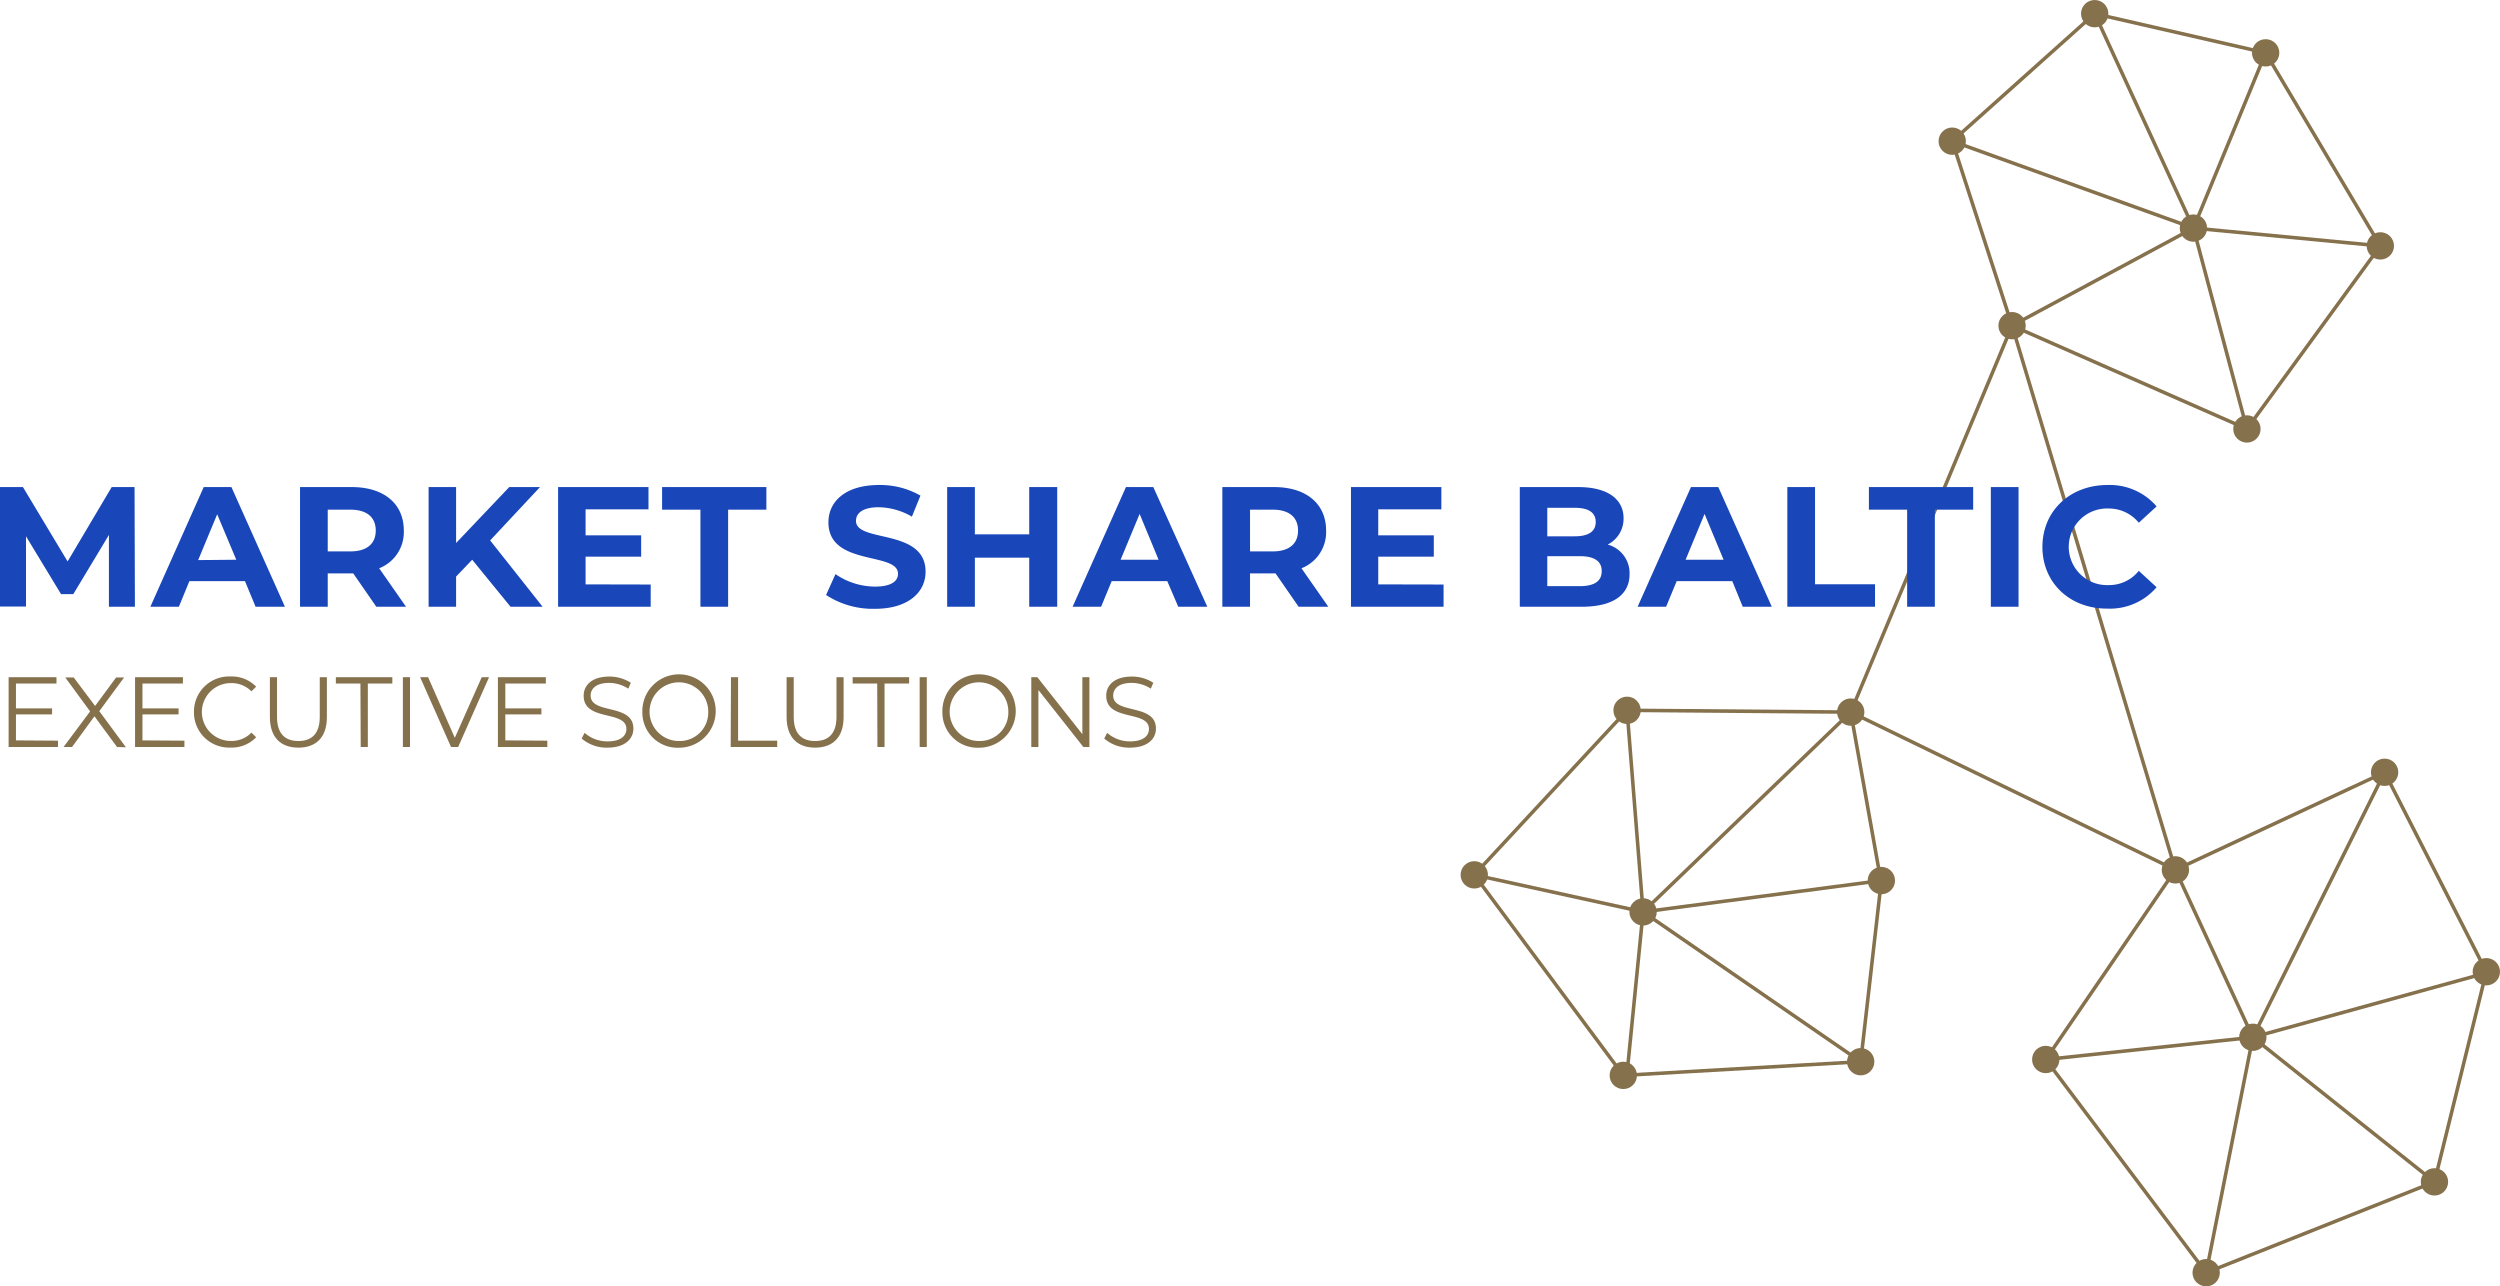 <?xml version="1.0" encoding="UTF-8"?> <svg xmlns="http://www.w3.org/2000/svg" id="Layer_1" data-name="Layer 1" viewBox="0 0 350.97 180.59"><defs><style>.cls-1{fill:#86714d;}.cls-2{fill:none;stroke:#86714d;stroke-width:0.5px;}.cls-3{fill:#1947ba;}</style></defs><title>logo-msb</title><circle class="cls-1" cx="206.97" cy="122.82" r="1.92"></circle><circle class="cls-1" cx="230.67" cy="128.02" r="1.92"></circle><circle class="cls-1" cx="227.89" cy="150.97" r="1.92"></circle><circle class="cls-1" cx="261.22" cy="149.05" r="1.92"></circle><circle class="cls-1" cx="264.12" cy="123.62" r="1.92"></circle><circle class="cls-1" cx="228.42" cy="99.72" r="1.92"></circle><circle class="cls-1" cx="259.82" cy="99.97" r="1.92"></circle><line class="cls-2" x1="228.42" y1="99.72" x2="259.82" y2="99.97"></line><line class="cls-2" x1="206.97" y1="122.82" x2="228.42" y2="99.72"></line><line class="cls-2" x1="227.89" y1="150.97" x2="206.97" y2="122.82"></line><line class="cls-2" x1="261.22" y1="149.05" x2="227.89" y2="150.97"></line><line class="cls-2" x1="230.67" y1="128.02" x2="228.42" y2="150.67"></line><line class="cls-2" x1="206.97" y1="122.82" x2="230.67" y2="128.02"></line><line class="cls-2" x1="228.42" y1="99.72" x2="230.67" y2="128.02"></line><line class="cls-2" x1="259.82" y1="99.97" x2="230.67" y2="128.02"></line><line class="cls-2" x1="264.12" y1="123.62" x2="230.67" y2="128.02"></line><line class="cls-2" x1="261.22" y1="149.05" x2="230.67" y2="128.02"></line><line class="cls-2" x1="264.12" y1="123.62" x2="261.22" y2="149.05"></line><line class="cls-2" x1="259.82" y1="99.97" x2="264.12" y2="124.04"></line><line class="cls-2" x1="305.4" y1="122.12" x2="259.82" y2="99.97"></line><line class="cls-2" x1="282.47" y1="45.72" x2="305.4" y2="122.12"></line><line class="cls-2" x1="259.82" y1="99.97" x2="282.47" y2="45.72"></line><circle class="cls-1" cx="305.4" cy="122.12" r="1.92"></circle><circle class="cls-1" cx="287.2" cy="148.74" r="1.92"></circle><circle class="cls-1" cx="316.27" cy="145.62" r="1.92"></circle><circle class="cls-1" cx="309.72" cy="178.67" r="1.92"></circle><circle class="cls-1" cx="341.77" cy="165.92" r="1.92"></circle><circle class="cls-1" cx="349.05" cy="136.42" r="1.92"></circle><circle class="cls-1" cx="334.77" cy="108.42" r="1.92"></circle><line class="cls-2" x1="334.77" y1="108.42" x2="305.4" y2="122.12"></line><line class="cls-2" x1="334.77" y1="108.42" x2="349.05" y2="136.42"></line><line class="cls-2" x1="341.77" y1="165.92" x2="349.05" y2="136.42"></line><line class="cls-2" x1="316.27" y1="145.62" x2="349.05" y2="136.59"></line><line class="cls-2" x1="334.77" y1="108.42" x2="316.27" y2="145.62"></line><line class="cls-2" x1="341.77" y1="165.92" x2="316.27" y2="145.62"></line><line class="cls-2" x1="309.72" y1="178.67" x2="341.77" y2="165.92"></line><line class="cls-2" x1="316.27" y1="145.62" x2="309.72" y2="178.67"></line><line class="cls-2" x1="287.2" y1="148.74" x2="309.72" y2="178.67"></line><line class="cls-2" x1="316.27" y1="145.62" x2="287.2" y2="148.74"></line><line class="cls-2" x1="305.4" y1="122.12" x2="287.2" y2="148.74"></line><line class="cls-2" x1="316.27" y1="145.62" x2="305.4" y2="122.12"></line><circle class="cls-1" cx="315.44" cy="60.22" r="1.92"></circle><circle class="cls-1" cx="307.93" cy="32.02" r="1.92"></circle><circle class="cls-1" cx="334.17" cy="34.52" r="1.92"></circle><circle class="cls-1" cx="282.47" cy="45.72" r="1.92"></circle><circle class="cls-1" cx="274.07" cy="19.82" r="1.92"></circle><circle class="cls-1" cx="294.07" cy="1.92" r="1.92"></circle><circle class="cls-1" cx="318.07" cy="7.42" r="1.92"></circle><line class="cls-2" x1="282.47" y1="45.72" x2="315.44" y2="60.22"></line><line class="cls-2" x1="307.93" y1="32.02" x2="315.44" y2="60.22"></line><line class="cls-2" x1="334.17" y1="34.52" x2="315.44" y2="60.22"></line><line class="cls-2" x1="307.93" y1="32.02" x2="334.17" y2="34.52"></line><line class="cls-2" x1="318.07" y1="7.42" x2="334.17" y2="34.52"></line><line class="cls-2" x1="307.93" y1="32.02" x2="318.07" y2="7.42"></line><line class="cls-2" x1="294.07" y1="1.92" x2="318.07" y2="7.42"></line><line class="cls-2" x1="307.93" y1="32.02" x2="294.07" y2="1.92"></line><line class="cls-2" x1="274.07" y1="19.82" x2="294.07" y2="1.92"></line><line class="cls-2" x1="282.47" y1="45.72" x2="274.07" y2="19.82"></line><line class="cls-2" x1="307.93" y1="32.02" x2="282.47" y2="45.72"></line><line class="cls-2" x1="274.07" y1="19.82" x2="307.93" y2="32.02"></line><path class="cls-3" d="M40.8,94.89l0-10.08-5,8.31H34.08L29.16,85v9.86H25.51V78.09h3.22L35,88.53l6.19-10.44H44.4l.05,16.8Z" transform="translate(-25.51 -9.71)"></path><path class="cls-3" d="M59.9,91.29H52.1l-1.48,3.6h-4l7.49-16.8H58l7.51,16.8H61.39Zm-1.22-3L56,81.91l-2.67,6.43Z" transform="translate(-25.51 -9.71)"></path><path class="cls-3" d="M78.34,94.89,75.1,90.21H71.52v4.68H67.63V78.09H74.9c4.49,0,7.3,2.33,7.3,6.1a5.45,5.45,0,0,1-3.46,5.3l3.77,5.4ZM74.69,81.26H71.52v5.86h3.17c2.37,0,3.57-1.11,3.57-2.93S77.06,81.26,74.69,81.26Z" transform="translate(-25.51 -9.71)"></path><path class="cls-3" d="M91.8,88.29l-2.26,2.36v4.24H85.68V78.09h3.86v7.85L97,78.09h4.32l-7,7.49,7.37,9.31H97.18Z" transform="translate(-25.51 -9.71)"></path><path class="cls-3" d="M116.86,91.77v3.12h-13V78.09h12.69v3.12h-8.83v3.65h7.8v3h-7.8v3.89Z" transform="translate(-25.51 -9.71)"></path><path class="cls-3" d="M123.84,81.26h-5.38V78.09H133.1v3.17h-5.37V94.89h-3.89Z" transform="translate(-25.51 -9.71)"></path><path class="cls-3" d="M141.48,93.24l1.32-2.93a9.88,9.88,0,0,0,5.54,1.75c2.31,0,3.24-.77,3.24-1.8,0-3.14-9.77-1-9.77-7.22,0-2.86,2.31-5.24,7.08-5.24a11.32,11.32,0,0,1,5.84,1.49l-1.2,2.95a9.58,9.58,0,0,0-4.66-1.32c-2.3,0-3.19.87-3.19,1.92,0,3.1,9.77,1,9.77,7.13,0,2.81-2.33,5.21-7.13,5.21A12,12,0,0,1,141.48,93.24Z" transform="translate(-25.51 -9.71)"></path><path class="cls-3" d="M173.93,78.09v16.8H170V88h-7.63v6.89h-3.89V78.09h3.89v6.63H170V78.09Z" transform="translate(-25.51 -9.71)"></path><path class="cls-3" d="M189.38,91.29h-7.8l-1.49,3.6h-4l7.49-16.8h3.84L195,94.89h-4.08Zm-1.22-3-2.66-6.43-2.67,6.43Z" transform="translate(-25.51 -9.71)"></path><path class="cls-3" d="M207.82,94.89l-3.24-4.68H201v4.68h-3.89V78.09h7.27c4.49,0,7.3,2.33,7.3,6.1a5.45,5.45,0,0,1-3.46,5.3l3.77,5.4Zm-3.65-13.63H201v5.86h3.17c2.37,0,3.57-1.11,3.57-2.93S206.54,81.26,204.17,81.26Z" transform="translate(-25.51 -9.71)"></path><path class="cls-3" d="M228.17,91.77v3.12h-13V78.09h12.69v3.12H219v3.65h7.8v3H219v3.89Z" transform="translate(-25.51 -9.71)"></path><path class="cls-3" d="M254.28,90.31c0,2.9-2.3,4.58-6.72,4.58h-8.69V78.09h8.21c4.2,0,6.36,1.75,6.36,4.37a4.06,4.06,0,0,1-2.23,3.7A4.15,4.15,0,0,1,254.28,90.31ZM242.73,81v4h3.87c1.89,0,2.93-.67,2.93-2s-1-2-2.93-2Zm7.64,8.88c0-1.42-1.08-2.09-3.1-2.09h-4.54V92h4.54C249.29,92,250.37,91.34,250.37,89.9Z" transform="translate(-25.51 -9.71)"></path><path class="cls-3" d="M268.7,91.29h-7.8l-1.49,3.6h-4l7.49-16.8h3.84l7.51,16.8h-4.08Zm-1.22-3-2.67-6.43-2.66,6.43Z" transform="translate(-25.51 -9.71)"></path><path class="cls-3" d="M276.43,78.09h3.89V91.73h8.42v3.16H276.43Z" transform="translate(-25.51 -9.71)"></path><path class="cls-3" d="M293.25,81.26h-5.37V78.09h14.64v3.17h-5.38V94.89h-3.89Z" transform="translate(-25.51 -9.71)"></path><path class="cls-3" d="M305,78.09h3.89v16.8H305Z" transform="translate(-25.51 -9.71)"></path><path class="cls-3" d="M312.24,86.49c0-5.06,3.89-8.69,9.12-8.69a8.67,8.67,0,0,1,6.91,3l-2.5,2.3a5.4,5.4,0,0,0-4.22-2,5.38,5.38,0,1,0,0,10.75,5.33,5.33,0,0,0,4.22-2l2.5,2.3a8.61,8.61,0,0,1-6.94,3C316.13,95.18,312.24,91.56,312.24,86.49Z" transform="translate(-25.51 -9.71)"></path><path class="cls-1" d="M33.65,113.69v.89H26.72v-9.8h6.72v.89H27.75v3.49h5.07V110H27.75v3.65Z" transform="translate(-25.51 -9.71)"></path><path class="cls-1" d="M41.94,114.58l-3.17-4.31-3.15,4.31H34.43l3.73-5-3.49-4.76h1.19l3,4,2.95-4h1.12l-3.48,4.73,3.74,5.07Z" transform="translate(-25.51 -9.71)"></path><path class="cls-1" d="M51.4,113.69v.89H44.47v-9.8h6.72v.89H45.51v3.49h5.07V110H45.51v3.65Z" transform="translate(-25.51 -9.71)"></path><path class="cls-1" d="M52.74,109.68a4.93,4.93,0,0,1,5.14-5,4.77,4.77,0,0,1,3.59,1.43l-.66.66a3.9,3.9,0,0,0-2.9-1.16,4.06,4.06,0,1,0,0,8.12,3.87,3.87,0,0,0,2.9-1.17l.66.65a4.75,4.75,0,0,1-3.6,1.45A4.93,4.93,0,0,1,52.74,109.68Z" transform="translate(-25.51 -9.71)"></path><path class="cls-1" d="M63.4,110.39v-5.61h1v5.57c0,2.33,1.1,3.39,3,3.39s3-1.06,3-3.39v-5.57h1v5.61c0,2.82-1.51,4.28-4,4.28S63.4,113.21,63.4,110.39Z" transform="translate(-25.51 -9.71)"></path><path class="cls-1" d="M76.11,105.67H72.66v-.89h7.93v.89H77.15v8.91h-1Z" transform="translate(-25.51 -9.71)"></path><path class="cls-1" d="M82.07,104.78h1v9.8h-1Z" transform="translate(-25.51 -9.71)"></path><path class="cls-1" d="M94.17,104.78l-4.34,9.8h-1l-4.34-9.8h1.12l3.75,8.51,3.78-8.51Z" transform="translate(-25.51 -9.71)"></path><path class="cls-1" d="M102.35,113.69v.89H95.41v-9.8h6.73v.89H96.45v3.49h5.07V110H96.45v3.65Z" transform="translate(-25.51 -9.71)"></path><path class="cls-1" d="M107.17,113.39l.41-.8a4.81,4.81,0,0,0,3.24,1.2c1.83,0,2.63-.78,2.63-1.74,0-2.69-6-1-6-4.67,0-1.44,1.12-2.69,3.62-2.69a5.62,5.62,0,0,1,3,.87l-.35.83a5.06,5.06,0,0,0-2.69-.81c-1.8,0-2.6.79-2.6,1.78,0,2.68,6,1.06,6,4.63,0,1.44-1.15,2.68-3.65,2.68A5.33,5.33,0,0,1,107.17,113.39Z" transform="translate(-25.51 -9.71)"></path><path class="cls-1" d="M115.69,109.68a5.15,5.15,0,1,1,5.15,5A4.93,4.93,0,0,1,115.69,109.68Zm9.25,0a4.12,4.12,0,1,0-4.1,4.06A4,4,0,0,0,124.94,109.68Z" transform="translate(-25.51 -9.71)"></path><path class="cls-1" d="M128.13,104.78h1v8.91h5.49v.89h-6.53Z" transform="translate(-25.51 -9.71)"></path><path class="cls-1" d="M135.94,110.39v-5.61h1v5.57c0,2.33,1.09,3.39,3,3.39s3-1.06,3-3.39v-5.57h1v5.61c0,2.82-1.51,4.28-4,4.28S135.94,113.21,135.94,110.39Z" transform="translate(-25.51 -9.71)"></path><path class="cls-1" d="M148.66,105.67h-3.45v-.89h7.93v.89h-3.45v8.91h-1Z" transform="translate(-25.51 -9.71)"></path><path class="cls-1" d="M154.62,104.78h1v9.8h-1Z" transform="translate(-25.51 -9.71)"></path><path class="cls-1" d="M157.81,109.68a5.15,5.15,0,1,1,5.16,5A4.94,4.94,0,0,1,157.81,109.68Zm9.26,0a4.12,4.12,0,1,0-4.1,4.06A4,4,0,0,0,167.07,109.68Z" transform="translate(-25.51 -9.71)"></path><path class="cls-1" d="M178.45,104.78v9.8h-.85l-6.31-8v8h-1v-9.8h.85l6.32,8v-8Z" transform="translate(-25.51 -9.71)"></path><path class="cls-1" d="M180.53,113.39l.41-.8a4.8,4.8,0,0,0,3.23,1.2c1.84,0,2.64-.78,2.64-1.74,0-2.69-6-1-6-4.67,0-1.44,1.12-2.69,3.61-2.69a5.57,5.57,0,0,1,3,.87l-.35.83a5,5,0,0,0-2.69-.81c-1.79,0-2.59.79-2.59,1.78,0,2.68,6,1.06,6,4.63,0,1.44-1.15,2.68-3.66,2.68A5.3,5.3,0,0,1,180.53,113.39Z" transform="translate(-25.51 -9.71)"></path></svg> 